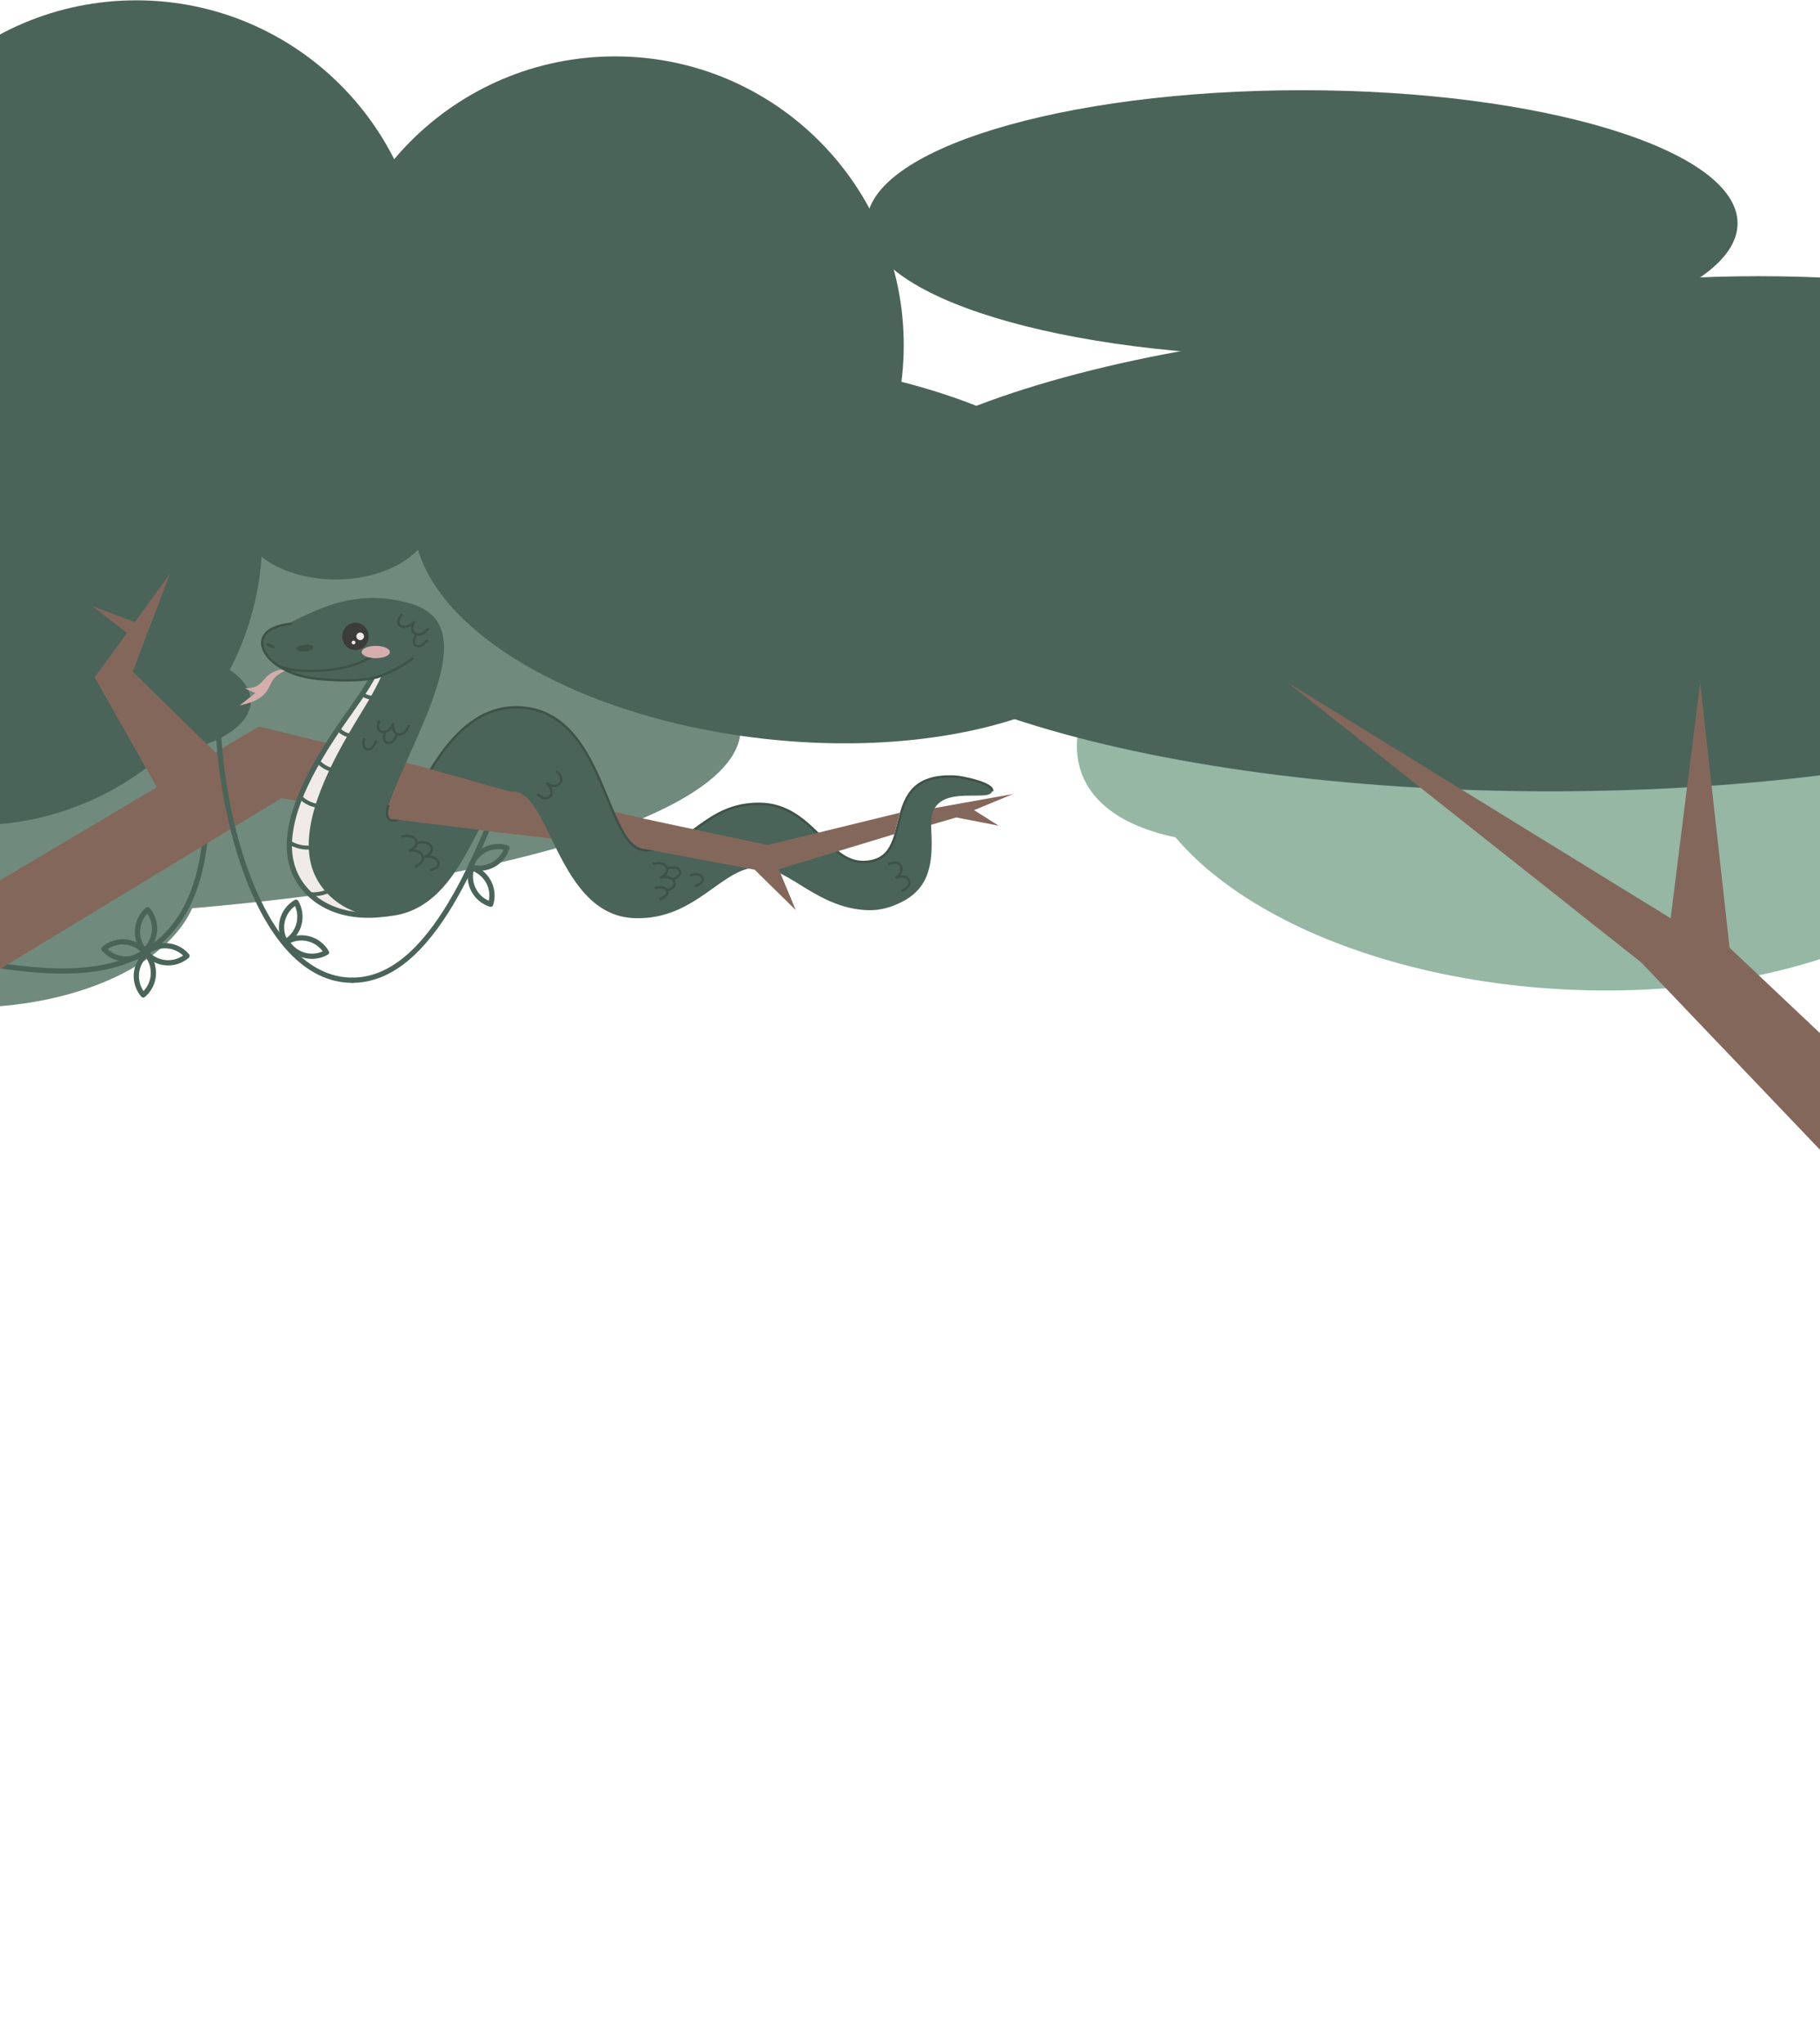 <?xml version="1.0" encoding="UTF-8"?> <svg xmlns="http://www.w3.org/2000/svg" width="1440" height="1617" viewBox="0 0 1440 1617" fill="none"> <path d="M-26.695 796.997C75.093 796.997 157.61 750.435 157.61 692.998C157.61 635.562 75.093 589 -26.695 589C-128.484 589 -211 635.562 -211 692.998C-211 750.435 -128.484 796.997 -26.695 796.997Z" fill="#708B7D"></path> <path d="M-90.034 728.471C283.292 728.471 585.933 660.537 585.933 576.735C585.933 492.934 283.292 425 -90.034 425C-463.359 425 -766 492.934 -766 576.735C-766 660.537 -463.359 728.471 -90.034 728.471Z" fill="#708B7D"></path> <path d="M107.827 457.068C233.972 457.068 336.233 354.807 336.233 228.661C336.233 102.516 233.972 0.255 107.827 0.255C-18.319 0.255 -120.58 102.516 -120.58 228.661C-120.58 354.807 -18.319 457.068 107.827 457.068Z" fill="#4A6459"></path> <path d="M486.647 501.422C612.792 501.422 715.053 399.161 715.053 273.015C715.053 146.87 612.792 44.608 486.647 44.608C360.501 44.608 258.24 146.87 258.24 273.015C258.24 399.161 360.501 501.422 486.647 501.422Z" fill="#4A6459"></path> <path d="M325.67 554.618C398.111 554.618 456.836 527.403 456.836 493.832C456.836 460.261 398.111 433.047 325.67 433.047C253.229 433.047 194.504 460.261 194.504 493.832C194.504 527.403 253.229 554.618 325.67 554.618Z" fill="#708B7D"></path> <path d="M265.693 458.391C307.729 458.391 341.806 436.38 341.806 409.229C341.806 382.078 307.729 360.067 265.693 360.067C223.657 360.067 189.58 382.078 189.58 409.229C189.58 436.38 223.657 458.391 265.693 458.391Z" fill="#4A6459"></path> <path d="M152.863 569.717L113.844 555.244L146.835 580.577L152.863 569.717Z" fill="#84675B"></path> <path d="M500.605 426.324C531.716 402.985 575.852 409.298 599.191 440.409C568.08 463.736 523.933 457.434 500.605 426.324Z" stroke="#F0EBE8" stroke-width="3.551" stroke-miterlimit="10"></path> <path d="M506.383 395.873C509.198 381.366 523.249 371.896 537.744 374.711C534.929 389.218 520.878 398.688 506.383 395.873Z" stroke="#F0EBE8" stroke-width="3.551" stroke-miterlimit="10"></path> <path d="M483.684 451.804C502.669 449.775 519.694 463.53 521.723 482.504C502.737 484.533 485.712 470.789 483.684 451.804Z" stroke="#F0EBE8" stroke-width="3.551" stroke-miterlimit="10"></path> <path d="M431.902 586.639C440.404 585.728 448.028 591.893 448.939 600.394C440.438 601.306 432.814 595.14 431.902 586.639Z" stroke="#4A6358" stroke-width="3.551" stroke-miterlimit="10"></path> <path d="M141.309 334.927C166.391 329.833 190.846 346.038 195.94 371.121C170.858 376.214 146.403 360.01 141.309 334.927Z" stroke="#F0EBE8" stroke-width="3.551" stroke-miterlimit="10"></path> <path d="M-20.855 652.838C105.29 652.838 207.551 550.577 207.551 424.431C207.551 298.286 105.29 196.024 -20.855 196.024C-147.001 196.024 -249.262 298.286 -249.262 424.431C-249.262 550.577 -147.001 652.838 -20.855 652.838Z" fill="#4A6459"></path> <path d="M103.895 598.468C156.082 598.468 198.389 578.861 198.389 554.674C198.389 530.487 156.082 510.88 103.895 510.88C51.707 510.88 9.4 530.487 9.4 554.674C9.4 578.861 51.707 598.468 103.895 598.468Z" fill="#4A6459"></path> <path d="M731.657 563.779C661.504 563.619 618.018 450.584 586.109 361.4" stroke="#4A6459" stroke-width="3.551" stroke-miterlimit="10" stroke-linecap="round"></path> <path d="M851.084 303.019C855.46 408.772 814.515 563.96 731.656 563.778" stroke="#4A6459" stroke-width="3.551" stroke-miterlimit="10" stroke-linecap="round"></path> <path d="M791.166 529.761C798.277 517.453 794.061 501.704 781.742 494.604C774.631 506.912 778.859 522.65 791.166 529.761Z" stroke="#4A6459" stroke-width="3.551" stroke-miterlimit="10" stroke-linejoin="round"></path> <path d="M789.889 529.658C777.581 522.547 761.832 526.764 754.732 539.083C767.04 546.194 782.778 541.977 789.889 529.658Z" stroke="#4A6459" stroke-width="3.551" stroke-miterlimit="10" stroke-linejoin="round"></path> <path d="M1237.28 782.618C1430.76 792.637 1592.01 715.736 1597.44 610.854C1602.87 505.973 1450.43 412.828 1256.95 402.81C1063.47 392.791 902.215 469.692 896.784 574.573C891.353 679.454 1043.8 772.599 1237.28 782.618Z" fill="#95B7A4"></path> <path d="M1235.16 611.734C1414.29 537.918 1535.21 419.14 1505.25 346.438C1475.29 273.735 1305.79 274.638 1126.66 348.455C947.536 422.271 826.612 541.049 856.572 613.751C886.532 686.454 1056.03 685.551 1235.16 611.734Z" fill="#95B7A4"></path> <path d="M603.686 584.288C765.332 602.634 903.893 551.228 913.172 469.47C922.451 387.713 798.933 306.563 637.287 288.217C475.642 269.872 337.08 321.278 327.801 403.036C318.522 484.793 442.04 565.943 603.686 584.288Z" fill="#4A6459"></path> <path d="M1226.48 625.946C1551.37 625.946 1814.74 542.501 1814.74 439.567C1814.74 336.633 1551.37 253.188 1226.48 253.188C901.59 253.188 638.215 336.633 638.215 439.567C638.215 542.501 901.59 625.946 1226.48 625.946Z" fill="#4A6459"></path> <path d="M2075.21 1017.6L1578.13 947.709L1368.46 749.683L1345.16 540L1321.86 726.379L1019 540L1298.57 761.33L1543.19 1017.6L2075.21 1203.98V1017.6Z" fill="#84675B"></path> <path d="M278.895 775.367C341.458 775.23 380.238 674.422 408.682 594.902" stroke="#4A6459" stroke-width="4.143" stroke-miterlimit="10" stroke-linecap="round"></path> <path d="M-38.375 759.374C11.618 760.696 160.596 813.675 163.582 641.519" stroke="#4A6459" stroke-width="4.143" stroke-miterlimit="10"></path> <path d="M205.015 574.624L-45.533 723.397L-70 809.025L222.896 631.238L289.618 643.99V595.558L205.015 574.624Z" fill="#84675B"></path> <path d="M184.492 608.904C184.492 608.904 184.322 608.744 184.322 608.733C157.86 582.978 131.433 557.166 105.041 531.321C114.83 505.543 124.619 479.777 134.408 454L74.91 535.788L138.864 648.8L184.492 608.904Z" fill="#84675B"></path> <path d="M320.227 603.092C320.227 603.092 312.774 620.277 309.685 627.274C302.78 642.886 305.64 647.046 305.64 647.046L314.836 648.801C319.953 634.134 323.303 618.328 332.819 606.203L320.227 603.092Z" fill="#84675B"></path> <path d="M515.268 648.903L371.236 615.753L372.273 655.729L515.268 672.698V648.903Z" fill="#84675B"></path> <path d="M801.61 628.049L731.548 640.596L730.842 654.145L756.824 646.556L801.61 628.049Z" fill="#84675B"></path> <path d="M752.951 645.883L790.147 653.142L764.814 637.097L752.951 645.883Z" fill="#84675B"></path> <path d="M296.138 533.202C289.278 546.205 279.352 559.515 270.805 571.789C247.683 605.236 218.544 653.964 232.595 689.166C240.936 710.043 265.984 729.37 307.91 722.556L292.628 613.395L313.995 523.117L296.138 533.202Z" fill="#F0EBE8"></path> <path d="M227.978 529.827C222.85 531.605 217.711 534.26 215.124 539.183C214.269 540.676 213.54 542.42 212.514 544.3C210.338 548.562 206.474 551.981 202.201 553.975C198.087 555.981 193.951 557.052 189.586 557.986L202.042 548.22L193.666 544.494C196.868 544.471 200.081 544.106 202.908 542.796C206.93 540.87 209.335 536.175 213.152 533.474C215.716 531.56 218.862 530.329 221.882 529.702C223.865 529.269 225.859 529.087 227.819 528.938L227.978 529.827Z" fill="#D5ADAD"></path> <path d="M756.072 614.363C761.326 614.647 786.374 619.662 784.995 625.918C782.795 635.889 734.785 616.79 736.699 653.382C737.964 677.575 738.09 699.957 715.23 712.538C706.386 717.404 696.54 720.332 686.694 719.979C646.82 718.589 624.678 686.84 600.77 686.065C571.46 685.119 550.993 727.876 502.253 726.292C440.75 724.287 435.519 625.132 405.479 626.18C377.298 627.171 369.833 723.945 302.678 724.982C280.581 725.324 259.043 713.005 249.414 692.903C233.186 659.023 258.781 608.915 279.43 574.306C287.065 561.6 296 547.788 301.926 534.478C301.982 534.352 302.028 534.238 302.085 534.113C301.926 534.478 290.325 540.677 251.294 536.996C207.887 532.905 193.984 497.441 223.442 494.216C236.069 492.837 273.151 460.906 326.768 478.068C382.961 496.062 327.954 579.195 307.407 636.892C304.581 644.824 306.142 653.325 318.21 646.636C328.558 640.915 351.999 558.181 409.696 559.492C480.316 561.11 477.934 672.983 511.13 672.584C545.648 672.174 557.238 635.308 601.237 635.832C642.592 636.322 654.627 682.681 683.606 681.826C727.856 680.527 691.196 610.875 756.072 614.363Z" fill="#4A6459"></path> <path d="M307.407 636.891C304.58 644.823 306.142 653.324 318.21 646.635C328.557 640.914 351.998 558.18 409.695 559.491C480.315 561.109 477.934 672.982 511.13 672.583C545.648 672.173 557.237 635.307 601.237 635.832C642.592 636.322 654.626 682.68 683.606 681.825C727.856 680.515 691.195 610.863 756.06 614.339C761.314 614.624 786.362 619.638 784.983 625.894" stroke="#3E5248" stroke-width="1.888" stroke-miterlimit="10"></path> <path d="M307.91 722.553C265.985 729.368 240.937 710.041 232.595 689.164C218.532 653.962 247.683 605.233 270.805 571.786C279.352 559.513 289.278 546.203 296.138 533.2" stroke="#4A6459" stroke-width="4.143" stroke-miterlimit="10"></path> <path d="M281.255 514.215C287.014 514.215 291.683 509.378 291.683 503.412C291.683 497.445 287.014 492.608 281.255 492.608C275.497 492.608 270.828 497.445 270.828 503.412C270.828 509.378 275.497 514.215 281.255 514.215Z" fill="#3C3C3B"></path> <path d="M284.979 506.342C286.641 506.342 287.988 504.995 287.988 503.334C287.988 501.672 286.641 500.325 284.979 500.325C283.318 500.325 281.971 501.672 281.971 503.334C281.971 504.995 283.318 506.342 284.979 506.342Z" fill="#F0EBE8"></path> <path d="M279.75 509.749C280.581 509.749 281.255 509.075 281.255 508.244C281.255 507.414 280.581 506.74 279.75 506.74C278.92 506.74 278.246 507.414 278.246 508.244C278.246 509.075 278.92 509.749 279.75 509.749Z" fill="#F0EBE8"></path> <path d="M326.984 520.563C319.793 526.113 309.343 531.902 297.332 535.891" stroke="#3E5248" stroke-width="1.888" stroke-miterlimit="10"></path> <path d="M241.546 515.305C245.251 514.909 248.128 513.397 247.971 511.926C247.814 510.455 244.683 509.583 240.978 509.979C237.273 510.374 234.397 511.887 234.554 513.357C234.711 514.828 237.841 515.7 241.546 515.305Z" fill="#3E5248"></path> <path d="M217.242 512.32C217.563 511.622 216.401 510.402 214.645 509.594C212.89 508.786 211.207 508.697 210.886 509.394C210.565 510.092 211.728 511.312 213.483 512.12C215.238 512.928 216.921 513.017 217.242 512.32Z" fill="#3E5248"></path> <path d="M221.688 527.332C229.357 531.503 278.336 536.13 303.555 512.654" stroke="#3E5248" stroke-width="1.888" stroke-miterlimit="10"></path> <path d="M297.333 520.655C303.514 520.655 308.524 518.472 308.524 515.778C308.524 513.084 303.514 510.9 297.333 510.9C291.153 510.9 286.143 513.084 286.143 515.778C286.143 518.472 291.153 520.655 297.333 520.655Z" fill="#D5ADAD"></path> <path d="M302.085 534.124C301.925 534.489 290.324 540.688 251.294 537.007C207.887 532.916 188.904 496.89 230.904 493.39" stroke="#3E5248" stroke-width="1.888" stroke-miterlimit="10"></path> <path d="M323.544 573.496C323.544 573.496 321.003 581.86 315.179 580.846C309.345 579.832 311.35 571.969 311.35 571.969C311.35 571.969 308.331 579.832 302.507 579.068C296.673 578.305 300.171 569.94 300.171 569.94" stroke="#3E5248" stroke-width="1.888" stroke-miterlimit="10"></path> <path d="M313.993 580.938C313.993 580.938 311.121 589.052 306.552 587.696C301.982 586.34 304.648 578.967 304.648 578.967" stroke="#3E5248" stroke-width="1.888" stroke-miterlimit="10"></path> <path d="M297.686 585.929C297.686 585.929 294.815 594.043 290.245 592.687C285.675 591.331 288.342 583.958 288.342 583.958" stroke="#3E5248" stroke-width="1.888" stroke-miterlimit="10"></path> <path d="M318.668 661.644C318.668 661.644 327.146 659.524 329.277 665.051C331.397 670.578 323.625 672.891 323.625 672.891C323.625 672.891 331.921 671.444 334.257 676.846C336.594 682.247 329.106 685.199 329.106 685.199" stroke="#3E5248" stroke-width="1.888" stroke-miterlimit="10" stroke-linecap="square" stroke-linejoin="bevel"></path> <path d="M440.157 609.827C440.157 609.827 446.869 615.217 442.983 619.684C439.097 624.152 432.544 619.479 432.544 619.479C432.544 619.479 439.006 625.132 435.336 629.736C431.667 634.328 425.012 628.004 425.012 628.004" stroke="#3E5248" stroke-width="1.888" stroke-miterlimit="10" stroke-linejoin="bevel"></path> <path d="M516.395 683.525C516.395 683.525 524.645 680.619 527.278 685.918C529.91 691.217 522.389 694.259 522.389 694.259C522.389 694.259 530.514 692.037 533.352 697.188C536.189 702.339 527.38 704.47 527.38 704.47" stroke="#3E5248" stroke-width="1.888" stroke-miterlimit="10"></path> <path d="M528.043 686.818C528.043 686.818 536.282 684.334 537.9 688.812C539.519 693.291 531.986 695.513 531.986 695.513" stroke="#3E5248" stroke-width="1.888" stroke-miterlimit="10"></path> <path d="M545.922 692.368C545.922 692.368 554.127 689.758 555.802 694.214C557.477 698.67 549.99 701.006 549.99 701.006" stroke="#3E5248" stroke-width="1.888" stroke-miterlimit="10"></path> <path d="M338.894 497.109C338.894 497.109 333.686 504.141 328.535 501.223C323.385 498.306 327.909 491.571 327.909 491.571C327.909 491.571 322.427 497.964 317.185 495.286C311.943 492.608 318.051 485.907 318.051 485.907" stroke="#3E5248" stroke-width="1.888" stroke-miterlimit="10"></path> <path d="M338.164 506.352C338.164 506.352 332.911 513.167 328.991 510.466C325.071 507.765 329.902 501.577 329.902 501.577" stroke="#3E5248" stroke-width="1.888" stroke-miterlimit="10"></path> <path d="M330.506 666.771C330.506 666.771 338.927 664.424 341.207 669.883C343.486 675.341 335.771 677.882 335.771 677.882C335.771 677.882 344.021 676.207 346.506 681.54C348.99 686.874 340.056 688.412 340.056 688.412" stroke="#3E5248" stroke-width="1.888" stroke-miterlimit="10"></path> <path d="M517.969 702.554C517.969 702.554 526.208 700.07 527.826 704.549C529.433 709.027 521.912 711.249 521.912 711.249" stroke="#3E5248" stroke-width="1.888" stroke-miterlimit="10"></path> <mask id="mask0_489_16" style="mask-type:luminance" maskUnits="userSpaceOnUse" x="228" y="523" width="86" height="201"> <path d="M296.138 533.2C289.278 546.202 279.352 559.513 270.805 571.786C247.683 605.233 218.544 653.961 232.595 689.163C240.936 710.04 265.984 729.367 307.91 722.553L292.628 613.392L313.995 523.114L296.138 533.2Z" fill="white"></path> </mask> <g mask="url(#mask0_489_16)"> <path d="M303.021 548.606C301.972 551.865 296.514 553.039 290.827 551.216C285.141 549.392 281.369 545.267 282.417 542.008" stroke="#4A6459" stroke-width="3.107" stroke-miterlimit="10"></path> <path d="M292.103 576.195C290.382 581.551 282.895 583.945 275.373 581.54C267.852 579.135 263.146 572.834 264.866 567.478" stroke="#4A6459" stroke-width="3.107" stroke-miterlimit="10"></path> <path d="M282.508 600.469C280.126 607.922 270.611 611.535 261.255 608.549C251.91 605.552 246.258 597.085 248.651 589.632" stroke="#4A6459" stroke-width="3.107" stroke-miterlimit="10"></path> <path d="M273.241 625.733C270.187 635.283 258.643 640.126 247.464 636.536C236.285 632.958 229.698 622.314 232.764 612.765" stroke="#4A6459" stroke-width="3.107" stroke-miterlimit="10"></path> <path d="M265.301 655.624C261.575 667.271 248.002 673.333 234.999 669.162C221.997 664.992 214.476 652.183 218.202 640.536" stroke="#4A6459" stroke-width="3.107" stroke-miterlimit="10"></path> <path d="M275.568 682.758C274.816 697.163 261.585 708.182 246.03 707.373C230.474 706.553 218.475 694.222 219.227 679.807" stroke="#4A6459" stroke-width="3.107" stroke-miterlimit="10"></path> </g> <path d="M702.637 683.808C702.637 683.808 710.261 679.808 712.802 685.141C715.343 690.486 708.449 694.634 708.449 694.634C708.449 694.634 716.209 690.953 718.967 696.15C721.725 701.346 713.269 704.925 713.269 704.925" stroke="#3E5248" stroke-width="1.888" stroke-miterlimit="10" stroke-linejoin="bevel"></path> <path d="M629.6 719.899L608.29 668.629L512.679 648.299L509.146 671.387L597.054 687.933L629.6 719.899Z" fill="#84675B"></path> <path d="M332.822 606.214C323.306 618.328 314.964 633.188 309.848 647.854L408.217 659.991L408.98 627.729L332.822 606.214Z" fill="#84675B"></path> <path d="M112.46 494.171L73.144 479.584L106.386 505.111L112.46 494.171Z" fill="#84675B"></path> <path d="M172.39 542.847C168.492 637.147 205.005 775.538 278.895 775.367" stroke="#4A6459" stroke-width="4.143" stroke-miterlimit="10" stroke-linecap="round"></path> <path d="M225.824 745.032C219.488 734.057 223.248 720.018 234.223 713.682C240.57 724.656 236.798 738.695 225.824 745.032Z" stroke="#4A6459" stroke-width="4.143" stroke-miterlimit="10" stroke-linejoin="round"></path> <path d="M226.965 744.94C237.939 738.604 251.979 742.365 258.315 753.339C247.341 759.686 233.301 755.926 226.965 744.94Z" stroke="#4A6459" stroke-width="4.143" stroke-miterlimit="10" stroke-linejoin="round"></path> <path d="M372.363 685.715C376.169 673.624 389.058 666.901 401.149 670.707C397.343 682.81 384.454 689.522 372.363 685.715Z" stroke="#4A6459" stroke-width="4.143" stroke-miterlimit="10" stroke-linejoin="round"></path> <path d="M373.194 686.491C385.285 690.297 392.009 703.186 388.203 715.277C376.1 711.471 369.388 698.582 373.194 686.491Z" stroke="#4A6459" stroke-width="4.143" stroke-miterlimit="10" stroke-linejoin="round"></path> <path d="M114.259 751.977C106.032 742.337 107.171 727.852 116.812 719.613C125.04 729.254 123.9 743.75 114.259 751.977Z" stroke="#4A6459" stroke-width="4.143" stroke-miterlimit="10" stroke-linejoin="round"></path> <path d="M115.605 753.55C125.246 745.322 139.73 746.461 147.97 756.102C138.317 764.33 123.833 763.19 115.605 753.55Z" stroke="#4A6459" stroke-width="4.143" stroke-miterlimit="10" stroke-linejoin="round"></path> <path d="M115.888 754.646C124.116 764.286 122.977 778.77 113.336 787.01C105.108 777.369 106.247 762.873 115.888 754.646Z" stroke="#4A6459" stroke-width="4.143" stroke-miterlimit="10" stroke-linejoin="round"></path> <path d="M114.555 753.072C104.915 761.3 90.431 760.16 82.191 750.519C91.832 742.291 106.316 743.431 114.555 753.072Z" stroke="#4A6459" stroke-width="4.143" stroke-miterlimit="10" stroke-linejoin="round"></path> <path d="M606.172 668.745L612.018 688.813L707.743 659.764L711.905 642.89L606.172 668.745Z" fill="#84675B"></path> <path d="M1030.29 281.984C1220.54 281.984 1374.77 234.836 1374.77 176.675C1374.77 118.515 1220.54 71.366 1030.29 71.366C840.032 71.366 685.801 118.515 685.801 176.675C685.801 234.836 840.032 281.984 1030.29 281.984Z" fill="#4A6459"></path> <path d="M1391.63 429.082C1581.88 429.082 1736.11 381.933 1736.11 323.773C1736.11 265.612 1581.88 218.464 1391.63 218.464C1201.37 218.464 1047.14 265.612 1047.14 323.773C1047.14 381.933 1201.37 429.082 1391.63 429.082Z" fill="#4A6459"></path> </svg> 